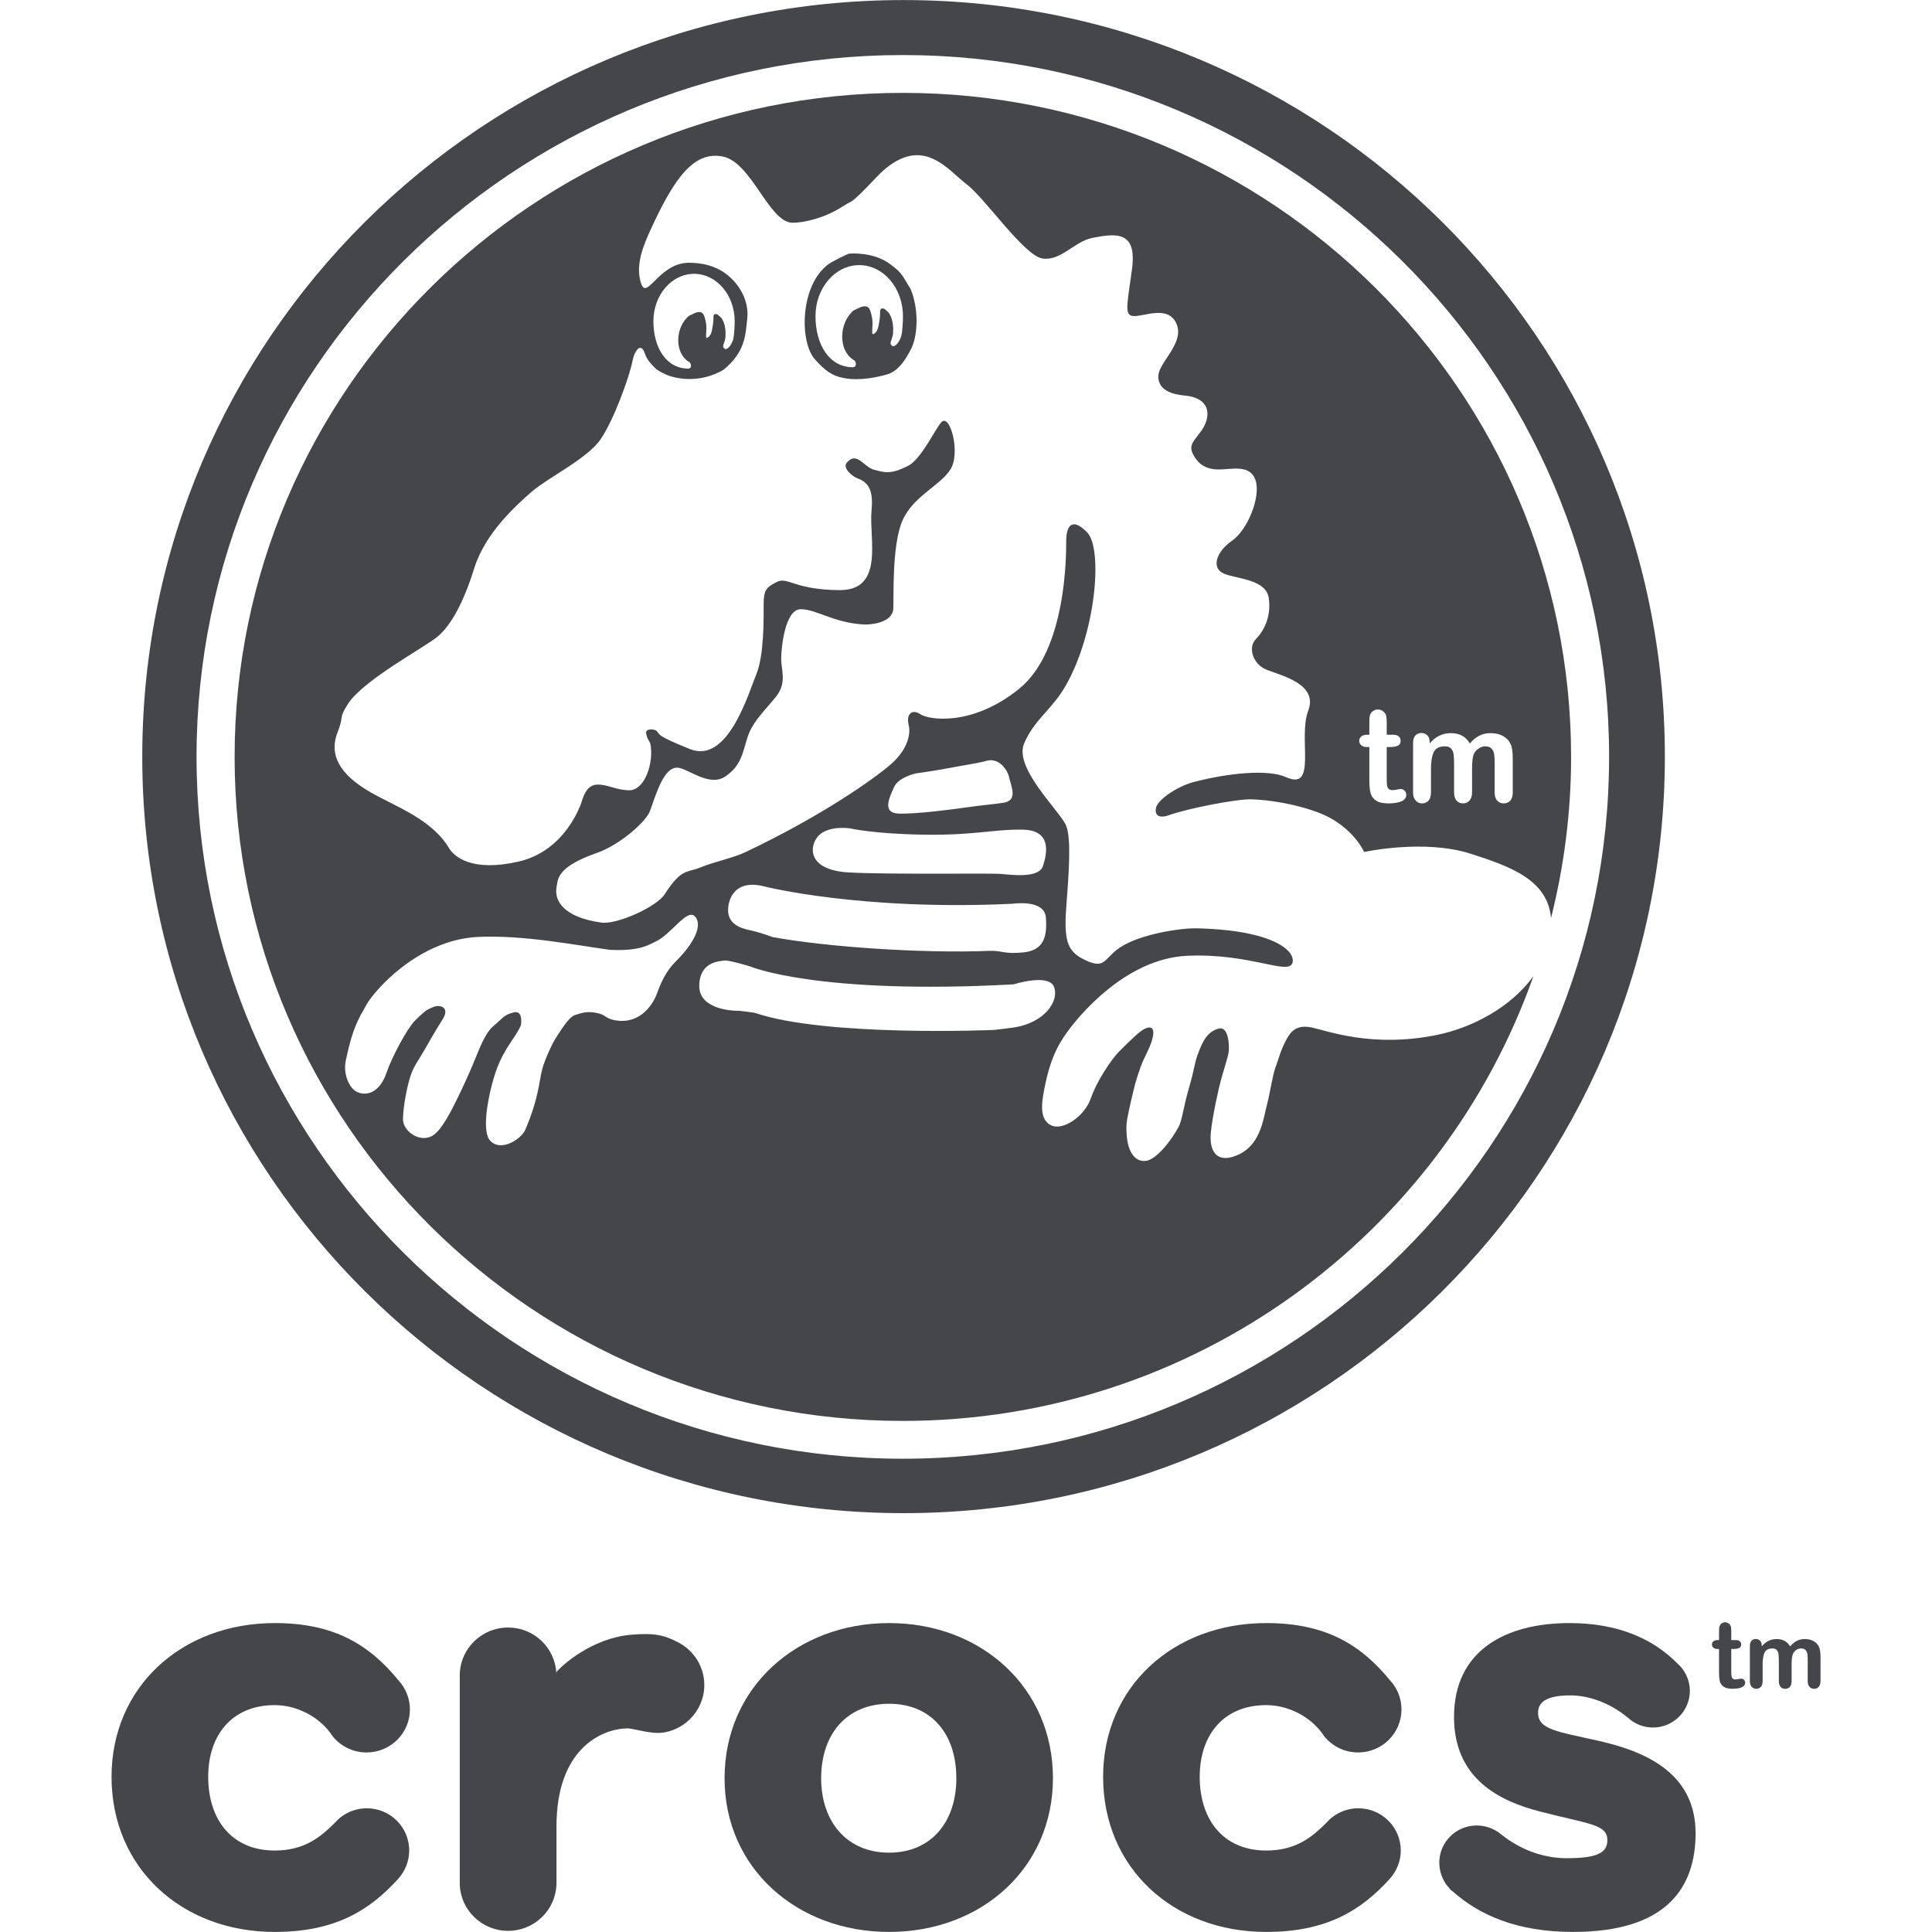 <svg width="30" height="30" viewBox="0 0 30 30" fill="none" xmlns="http://www.w3.org/2000/svg">
<path d="M4.266 26.477C4.613 26.477 4.948 26.659 5.132 26.913C5.136 26.92 5.141 26.926 5.146 26.933C5.153 26.943 5.162 26.953 5.168 26.964C5.292 27.115 5.48 27.212 5.692 27.212C6.064 27.212 6.365 26.913 6.365 26.544C6.365 26.37 6.298 26.214 6.19 26.095C5.727 25.528 5.176 25.203 4.266 25.203C2.82 25.203 1.732 26.196 1.732 27.59C1.732 29.005 2.82 29.999 4.266 29.999C5.19 29.999 5.733 29.675 6.19 29.167L6.189 29.167C6.292 29.051 6.354 28.9 6.354 28.734C6.354 28.372 6.06 28.079 5.696 28.079C5.496 28.079 5.319 28.167 5.198 28.306C4.981 28.521 4.731 28.735 4.266 28.735C3.603 28.735 3.233 28.26 3.233 27.59C3.233 26.942 3.603 26.477 4.266 26.477Z" fill="#444649"/>
<path d="M28.244 25.569C28.225 25.531 28.197 25.502 28.159 25.482C28.121 25.461 28.076 25.451 28.024 25.451C27.979 25.451 27.938 25.46 27.901 25.479C27.864 25.498 27.83 25.526 27.797 25.565C27.775 25.527 27.746 25.498 27.712 25.48C27.677 25.461 27.636 25.451 27.588 25.451C27.542 25.451 27.5 25.46 27.462 25.479C27.424 25.497 27.389 25.526 27.356 25.565V25.547C27.356 25.517 27.347 25.493 27.329 25.476C27.311 25.459 27.289 25.45 27.263 25.45C27.236 25.45 27.214 25.459 27.197 25.478C27.18 25.496 27.172 25.523 27.172 25.559V26.104C27.172 26.143 27.181 26.173 27.2 26.193C27.218 26.213 27.242 26.224 27.272 26.224C27.301 26.224 27.325 26.213 27.343 26.193C27.361 26.173 27.37 26.143 27.37 26.103V25.846C27.37 25.766 27.38 25.704 27.4 25.661C27.42 25.619 27.461 25.597 27.523 25.597C27.554 25.597 27.576 25.605 27.591 25.623C27.605 25.64 27.614 25.661 27.617 25.688C27.62 25.714 27.622 25.752 27.622 25.8V26.103C27.622 26.143 27.631 26.174 27.649 26.194C27.667 26.214 27.691 26.224 27.72 26.224C27.75 26.224 27.775 26.214 27.793 26.194C27.811 26.174 27.82 26.143 27.82 26.103V25.85C27.82 25.768 27.828 25.711 27.841 25.679C27.854 25.654 27.872 25.634 27.894 25.619C27.917 25.604 27.941 25.597 27.966 25.597C27.998 25.597 28.021 25.605 28.037 25.622C28.052 25.639 28.061 25.66 28.065 25.684C28.069 25.709 28.07 25.742 28.07 25.783V26.103C28.07 26.143 28.079 26.173 28.098 26.193C28.116 26.213 28.14 26.224 28.169 26.224C28.199 26.224 28.223 26.214 28.241 26.194C28.259 26.174 28.269 26.143 28.269 26.104V25.731C28.269 25.657 28.26 25.603 28.244 25.569Z" fill="#444649"/>
<path d="M24.807 27.028C24.177 26.887 23.883 26.855 23.883 26.596C23.883 26.413 24.046 26.326 24.383 26.326C24.731 26.326 25.057 26.488 25.275 26.671L25.276 26.67C25.378 26.766 25.515 26.825 25.666 26.825C25.983 26.825 26.24 26.57 26.24 26.255C26.24 26.087 26.165 25.936 26.049 25.832C25.669 25.448 25.128 25.203 24.372 25.203C23.383 25.203 22.578 25.625 22.578 26.661C22.578 27.622 23.285 27.968 23.916 28.13C24.666 28.325 24.959 28.325 24.959 28.573C24.959 28.768 24.807 28.854 24.329 28.854C23.955 28.854 23.605 28.718 23.314 28.487L23.328 28.5C23.327 28.499 23.327 28.499 23.326 28.498C23.092 28.287 22.731 28.296 22.511 28.524C22.331 28.71 22.303 28.983 22.419 29.199C22.422 29.206 22.427 29.213 22.431 29.221C22.442 29.239 22.452 29.256 22.465 29.273C22.474 29.285 22.485 29.297 22.495 29.308C22.506 29.32 22.515 29.334 22.527 29.346C22.537 29.355 22.548 29.361 22.557 29.369C22.961 29.729 23.543 29.999 24.427 29.999C25.883 29.999 26.329 29.308 26.329 28.465C26.329 27.493 25.481 27.179 24.807 27.028Z" fill="#444649"/>
<path d="M27.038 26.066C27.028 26.066 27.013 26.068 26.994 26.072C26.974 26.076 26.959 26.078 26.948 26.078C26.927 26.078 26.913 26.073 26.904 26.063C26.894 26.053 26.889 26.04 26.887 26.024C26.885 26.008 26.883 25.985 26.883 25.955V25.605H26.919C26.957 25.605 26.986 25.6 27.007 25.589C27.027 25.579 27.037 25.561 27.037 25.535C27.037 25.515 27.03 25.499 27.015 25.486C27.001 25.473 26.981 25.467 26.954 25.467H26.883V25.337C26.883 25.305 26.882 25.28 26.878 25.263C26.875 25.245 26.866 25.23 26.853 25.218C26.834 25.2 26.812 25.191 26.788 25.191C26.771 25.191 26.755 25.195 26.741 25.203C26.727 25.211 26.716 25.222 26.709 25.235C26.702 25.248 26.697 25.263 26.695 25.28C26.694 25.298 26.693 25.322 26.693 25.352V25.467H26.672C26.643 25.467 26.621 25.473 26.606 25.486C26.591 25.499 26.583 25.515 26.583 25.535C26.583 25.555 26.59 25.572 26.605 25.585C26.619 25.598 26.64 25.605 26.668 25.605H26.693V25.97C26.693 26.029 26.698 26.075 26.707 26.111C26.717 26.146 26.737 26.173 26.768 26.193C26.798 26.213 26.843 26.223 26.903 26.223C26.966 26.223 27.014 26.216 27.048 26.199C27.082 26.183 27.099 26.16 27.099 26.129C27.099 26.111 27.092 26.096 27.08 26.084C27.068 26.072 27.054 26.066 27.038 26.066Z" fill="#444649"/>
<path d="M10.524 25.499C10.299 25.381 10.137 25.356 9.802 25.384C9.196 25.435 8.727 25.857 8.641 25.963V25.994C8.641 25.984 8.639 25.975 8.638 25.965L8.638 25.962C8.608 25.576 8.286 25.272 7.89 25.272C7.481 25.272 7.149 25.596 7.139 26V29.26C7.152 29.661 7.483 29.982 7.889 29.982C8.301 29.982 8.634 29.655 8.641 29.247V28.36C8.641 27.151 9.344 26.846 9.738 26.838C9.843 26.836 10.11 26.938 10.319 26.9C10.728 26.825 10.999 26.436 10.924 26.03C10.88 25.792 10.726 25.601 10.524 25.499Z" fill="#444649"/>
<path d="M19.662 26.477C20.009 26.477 20.345 26.659 20.529 26.913C20.533 26.92 20.538 26.926 20.543 26.933C20.55 26.943 20.558 26.953 20.565 26.964C20.689 27.115 20.877 27.212 21.089 27.212C21.46 27.212 21.762 26.913 21.762 26.544C21.762 26.37 21.695 26.213 21.586 26.094C21.123 25.528 20.572 25.203 19.662 25.203C18.216 25.203 17.129 26.196 17.129 27.59C17.129 29.005 18.216 29.999 19.662 29.999C20.587 29.999 21.13 29.675 21.587 29.167L21.586 29.167C21.688 29.051 21.751 28.9 21.751 28.734C21.751 28.372 21.456 28.079 21.092 28.079C20.893 28.079 20.715 28.167 20.594 28.306C20.378 28.521 20.128 28.735 19.662 28.735C18.999 28.735 18.629 28.26 18.629 27.59C18.629 26.942 18.999 26.477 19.662 26.477Z" fill="#444649"/>
<path d="M13.806 28.768C13.154 28.768 12.751 28.292 12.751 27.612C12.751 26.92 13.154 26.456 13.806 26.456C14.458 26.456 14.85 26.92 14.85 27.612C14.85 28.292 14.458 28.768 13.806 28.768ZM13.806 25.203C12.371 25.203 11.251 26.208 11.251 27.612C11.251 29.005 12.371 29.999 13.806 29.999C15.241 29.999 16.35 29.005 16.35 27.612C16.35 26.208 15.241 25.203 13.806 25.203Z" fill="#444649"/>
<path d="M14.019 22.651C7.972 22.651 3.052 17.762 3.052 11.752C3.052 5.744 7.972 0.855 14.019 0.855C20.067 0.855 24.986 5.744 24.986 11.752C24.986 17.762 20.067 22.651 14.019 22.651ZM14.03 0.001C7.502 0.001 2.209 5.261 2.209 11.748C2.209 18.237 7.502 23.496 14.03 23.496C20.559 23.496 25.852 18.237 25.852 11.748C25.852 5.261 20.559 0.001 14.03 0.001Z" fill="#444649"/>
<path d="M13.995 5.217C13.989 5.244 13.933 5.383 13.861 5.375C13.793 5.331 13.852 5.287 13.866 5.191C13.879 5.047 13.854 4.937 13.802 4.858C13.786 4.842 13.758 4.815 13.742 4.803C13.732 4.795 13.721 4.788 13.697 4.79C13.677 4.791 13.667 4.811 13.666 4.833C13.67 4.926 13.648 5.022 13.645 5.043C13.636 5.09 13.623 5.154 13.565 5.187C13.527 5.209 13.55 5.083 13.549 5.009C13.547 4.935 13.523 4.844 13.504 4.803C13.463 4.717 13.349 4.776 13.349 4.776L13.253 4.821C13.148 4.915 13.078 5.059 13.078 5.225C13.078 5.443 13.19 5.558 13.272 5.6C13.269 5.6 13.297 5.633 13.289 5.663C13.285 5.7 13.252 5.703 13.248 5.703C12.874 5.703 12.663 5.348 12.663 4.91C12.663 4.472 12.967 4.117 13.342 4.117C13.717 4.117 14.021 4.472 14.021 4.91C14.021 4.989 14.014 5.145 13.995 5.217ZM13.814 4.095C13.627 3.96 13.374 3.926 13.188 3.938C13.152 3.946 12.924 4.058 12.859 4.106C12.415 4.442 12.416 5.319 12.655 5.581C12.804 5.745 12.905 5.835 13.116 5.873C13.355 5.916 13.632 5.856 13.784 5.811C13.941 5.763 14.063 5.591 14.153 5.406C14.259 5.186 14.263 4.778 14.139 4.486C14.015 4.292 14.024 4.248 13.814 4.095Z" fill="#444649"/>
<path d="M21.491 11.056C21.508 11.073 21.52 11.094 21.525 11.119C21.53 11.143 21.533 11.178 21.533 11.223V11.409H21.632C21.67 11.409 21.699 11.417 21.719 11.435C21.74 11.453 21.749 11.475 21.749 11.504C21.749 11.539 21.736 11.564 21.708 11.578C21.679 11.592 21.637 11.6 21.583 11.6H21.533V12.096C21.533 12.137 21.534 12.17 21.538 12.193C21.541 12.215 21.549 12.233 21.561 12.247C21.574 12.262 21.595 12.269 21.624 12.269C21.64 12.269 21.661 12.267 21.689 12.261C21.715 12.255 21.737 12.252 21.751 12.252C21.774 12.252 21.794 12.261 21.811 12.278C21.829 12.295 21.837 12.317 21.837 12.341C21.837 12.385 21.814 12.418 21.766 12.441C21.718 12.462 21.65 12.475 21.561 12.475C21.476 12.475 21.412 12.461 21.369 12.433C21.324 12.403 21.296 12.365 21.282 12.315C21.269 12.265 21.263 12.198 21.263 12.115V11.6H21.227C21.188 11.6 21.158 11.591 21.137 11.572C21.117 11.555 21.106 11.531 21.106 11.504C21.106 11.475 21.117 11.453 21.139 11.435C21.16 11.417 21.192 11.409 21.232 11.409H21.263V11.245C21.263 11.202 21.264 11.168 21.265 11.143C21.268 11.119 21.274 11.097 21.285 11.079C21.296 11.061 21.31 11.046 21.331 11.035C21.35 11.023 21.372 11.017 21.397 11.017C21.431 11.017 21.463 11.03 21.491 11.056ZM21.942 11.536C21.942 11.486 21.955 11.448 21.977 11.421C22.001 11.395 22.032 11.382 22.071 11.382C22.107 11.382 22.137 11.394 22.163 11.418C22.188 11.442 22.199 11.477 22.199 11.52V11.545C22.246 11.489 22.297 11.45 22.35 11.424C22.404 11.397 22.463 11.384 22.529 11.384C22.596 11.384 22.655 11.398 22.704 11.424C22.753 11.451 22.792 11.491 22.824 11.545C22.869 11.49 22.919 11.45 22.971 11.424C23.023 11.397 23.081 11.384 23.144 11.384C23.219 11.384 23.282 11.398 23.336 11.427C23.389 11.456 23.429 11.496 23.455 11.55C23.479 11.599 23.49 11.675 23.49 11.779V12.305C23.49 12.361 23.476 12.403 23.452 12.433C23.425 12.461 23.391 12.475 23.349 12.475C23.308 12.475 23.275 12.461 23.248 12.431C23.222 12.403 23.209 12.36 23.209 12.304V11.852C23.209 11.793 23.206 11.748 23.201 11.713C23.197 11.678 23.184 11.649 23.161 11.625C23.14 11.601 23.107 11.589 23.062 11.589C23.026 11.589 22.993 11.6 22.962 11.622C22.93 11.642 22.904 11.669 22.887 11.706C22.866 11.752 22.858 11.832 22.858 11.947V12.304C22.858 12.361 22.844 12.403 22.819 12.431C22.792 12.461 22.759 12.475 22.716 12.475C22.676 12.475 22.643 12.461 22.617 12.431C22.592 12.403 22.579 12.361 22.579 12.304V11.875C22.579 11.808 22.577 11.755 22.572 11.717C22.568 11.68 22.555 11.649 22.535 11.626C22.514 11.601 22.482 11.589 22.438 11.589C22.348 11.589 22.291 11.62 22.263 11.68C22.234 11.74 22.22 11.827 22.22 11.94V12.304C22.22 12.36 22.207 12.403 22.183 12.431C22.157 12.461 22.124 12.475 22.082 12.475C22.041 12.475 22.008 12.461 21.983 12.431C21.956 12.403 21.942 12.361 21.942 12.305L21.942 11.536ZM10.777 4.252C11.126 4.252 11.408 4.582 11.408 4.987C11.408 5.061 11.401 5.207 11.384 5.274C11.377 5.297 11.326 5.428 11.259 5.42C11.196 5.379 11.251 5.339 11.263 5.249C11.276 5.116 11.252 5.014 11.205 4.941C11.189 4.925 11.163 4.9 11.148 4.888C11.14 4.883 11.129 4.875 11.108 4.877C11.088 4.878 11.078 4.897 11.078 4.917C11.082 5.003 11.061 5.093 11.058 5.112C11.049 5.156 11.038 5.215 10.983 5.245C10.949 5.266 10.971 5.148 10.969 5.08C10.968 5.012 10.946 4.928 10.927 4.888C10.889 4.809 10.783 4.864 10.783 4.864L10.695 4.906C10.596 4.992 10.532 5.128 10.532 5.28C10.532 5.483 10.636 5.59 10.713 5.628C10.709 5.628 10.736 5.659 10.728 5.688C10.724 5.722 10.694 5.724 10.69 5.724C10.342 5.724 10.146 5.394 10.146 4.987C10.146 4.582 10.43 4.252 10.777 4.252ZM5.369 16.469C5.479 15.945 5.568 15.82 5.694 15.595C5.809 15.389 6.495 14.588 7.433 14.548C8.129 14.518 8.904 14.67 9.462 14.748C9.938 14.775 10.08 14.666 10.178 14.622C10.431 14.506 10.672 14.089 10.796 14.236C10.92 14.381 10.745 14.665 10.555 14.866C10.463 14.963 10.331 15.065 10.205 15.418C10.121 15.65 9.902 15.904 9.558 15.844C9.404 15.817 9.407 15.764 9.303 15.738C9.147 15.698 9.059 15.717 8.925 15.763C8.821 15.799 8.681 16.046 8.643 16.099C8.579 16.19 8.459 16.456 8.421 16.597C8.369 16.794 8.367 17.053 8.155 17.547C8.099 17.676 7.794 17.893 7.616 17.718C7.482 17.584 7.568 17.108 7.641 16.832C7.713 16.556 7.794 16.407 7.87 16.279C7.93 16.177 8.05 16.022 8.089 15.918C8.089 15.918 8.13 15.68 7.975 15.721C7.817 15.762 7.819 15.803 7.668 15.926C7.566 16.01 7.492 16.158 7.379 16.441C7.314 16.602 7.228 16.797 7.122 17.016C7.004 17.259 6.87 17.522 6.74 17.619C6.537 17.769 6.25 17.568 6.257 17.371C6.264 17.156 6.32 16.882 6.371 16.718C6.42 16.558 6.5 16.464 6.583 16.317C6.697 16.116 6.782 15.972 6.872 15.83C6.996 15.638 6.825 15.589 6.718 15.641C6.637 15.679 6.628 15.666 6.444 15.848C6.325 15.966 6.086 16.41 6.001 16.659C5.908 16.935 5.72 17.033 5.549 16.958C5.421 16.903 5.326 16.675 5.369 16.469ZM11.251 14.915C11.315 14.905 11.651 15.008 11.651 15.008C11.651 15.008 12.7 15.451 15.738 15.285C15.738 15.285 16.281 15.112 16.366 15.322C16.451 15.533 16.233 15.873 15.761 15.952C15.647 15.97 15.431 15.993 15.431 15.993C15.431 15.993 12.828 16.104 11.723 15.728C11.723 15.728 11.521 15.695 11.447 15.695C11.372 15.695 10.847 15.674 10.858 15.298C10.869 14.921 11.188 14.926 11.251 14.915ZM11.871 13.765C11.871 13.765 13.359 14.144 15.717 14.034C15.717 14.034 16.219 13.957 16.24 14.245C16.262 14.533 16.216 14.753 15.898 14.788C15.579 14.821 15.568 14.756 15.356 14.765C14.318 14.807 12.819 14.703 11.993 14.55C11.993 14.55 11.816 14.48 11.627 14.44C11.47 14.407 11.287 14.329 11.307 14.096C11.329 13.865 11.489 13.665 11.871 13.765ZM12.681 13.013C12.822 12.805 13.198 12.863 13.198 12.863C13.198 12.863 13.572 12.95 14.358 12.961C15.143 12.972 15.441 12.873 15.887 12.883C16.333 12.894 16.26 13.249 16.195 13.447C16.131 13.648 15.685 13.581 15.525 13.569C15.367 13.558 13.773 13.581 13.178 13.547C12.584 13.514 12.556 13.194 12.681 13.013ZM13.882 12.224C13.948 12.068 14.22 12.01 14.22 12.01C14.22 12.01 14.548 11.964 14.772 11.92C14.994 11.877 15.158 11.857 15.328 11.812C15.498 11.768 15.64 11.931 15.671 12.075C15.703 12.22 15.797 12.406 15.615 12.458C15.543 12.478 15.226 12.504 14.984 12.54C14.846 12.561 14.217 12.645 13.953 12.633C13.687 12.623 13.816 12.373 13.882 12.224ZM14.018 1.442C8.297 1.442 3.643 6.068 3.643 11.753C3.643 17.438 8.297 22.064 14.018 22.064C18.54 22.064 22.393 19.174 23.811 15.157C23.47 15.633 22.867 15.962 22.291 16.075C21.299 16.271 20.612 16.006 20.374 15.956C20.136 15.907 20.045 16.005 19.965 16.162C19.883 16.317 19.858 16.434 19.802 16.585C19.764 16.686 19.716 16.99 19.685 17.105C19.61 17.385 19.582 17.832 19.134 17.965C18.898 18.035 18.773 17.881 18.802 17.585C18.827 17.333 18.918 16.914 18.968 16.738C19.063 16.409 19.083 16.366 19.083 16.271C19.083 16.271 19.088 15.93 18.925 15.972C18.762 16.015 18.681 16.14 18.596 16.381C18.54 16.537 18.558 16.563 18.462 16.894C18.372 17.204 18.358 17.392 18.302 17.497C18.194 17.7 17.966 17.999 17.798 18.025C17.61 18.052 17.52 17.86 17.499 17.668C17.477 17.445 17.504 17.381 17.529 17.246C17.553 17.133 17.57 17.056 17.624 16.839C17.692 16.606 17.73 16.505 17.807 16.352C17.939 16.085 17.955 15.894 17.781 15.972C17.697 16.011 17.574 16.133 17.383 16.322C17.258 16.447 17.03 16.788 16.941 17.048C16.844 17.335 16.511 17.555 16.331 17.478C16.198 17.42 16.153 17.272 16.198 17.01C16.286 16.496 16.405 16.253 16.578 16.016C16.722 15.818 17.457 14.885 18.437 14.841C19.418 14.799 20.007 15.15 20.069 14.952C20.123 14.78 19.803 14.445 18.588 14.415C18.339 14.408 17.709 14.503 17.395 14.71C17.147 14.874 17.166 15.049 16.879 14.921C16.593 14.793 16.515 14.654 16.556 14.1C16.597 13.547 16.637 13.036 16.556 12.823C16.474 12.61 15.738 11.929 15.902 11.546C16.066 11.163 16.329 11.028 16.547 10.649C17.017 9.827 17.128 8.525 16.883 8.269C16.637 8.014 16.556 8.185 16.556 8.397C16.556 8.61 16.562 10.098 15.827 10.694C15.091 11.29 14.415 11.176 14.292 11.091C14.17 11.006 14.068 11.081 14.109 11.252C14.151 11.421 14.073 11.66 13.827 11.873C13.582 12.085 12.778 12.662 11.569 13.235C11.38 13.323 11.079 13.385 10.875 13.47C10.669 13.555 10.582 13.478 10.322 13.885C10.2 14.078 9.582 14.361 9.337 14.326C8.744 14.242 8.602 13.982 8.643 13.769C8.666 13.651 8.643 13.463 9.266 13.245C9.634 13.117 10.036 12.752 10.093 12.593C10.187 12.337 10.309 11.892 10.533 11.922C10.7 11.944 11.02 12.225 11.266 12.055C11.511 11.885 11.526 11.703 11.608 11.447C11.69 11.192 11.893 11.02 12.057 10.808C12.221 10.594 12.13 10.403 12.13 10.233C12.13 10.063 12.189 9.46 12.433 9.46C12.678 9.46 12.931 9.665 13.396 9.696C13.509 9.705 13.861 9.675 13.871 9.451C13.88 9.262 13.848 8.471 14.011 8.089C14.175 7.706 14.595 7.546 14.758 7.29C14.922 7.035 14.75 6.405 14.616 6.558C14.512 6.675 14.305 7.133 14.095 7.237C13.828 7.369 13.738 7.338 13.575 7.295C13.411 7.253 13.306 7 13.149 7.184C13.078 7.268 13.235 7.398 13.318 7.429C13.509 7.499 13.56 7.648 13.533 7.93C13.492 8.354 13.738 9.163 13.043 9.163C12.348 9.163 12.225 8.95 12.063 9.036C11.899 9.12 11.858 9.163 11.858 9.376C11.858 9.589 11.867 10.17 11.745 10.468C11.621 10.766 11.304 11.868 10.714 11.632C10.218 11.432 10.24 11.408 10.205 11.359C10.17 11.312 10.019 11.31 10.033 11.385C10.059 11.535 10.103 11.47 10.111 11.649C10.123 11.947 9.979 12.271 9.775 12.271C9.57 12.271 9.447 12.183 9.284 12.183C9.121 12.183 9.068 12.334 9.028 12.461C9.028 12.461 8.794 13.206 8.059 13.377C7.324 13.547 7.051 13.3 6.973 13.17C6.747 12.784 6.261 12.569 6.016 12.441C5.77 12.312 5.004 11.976 5.24 11.377C5.349 11.101 5.251 11.168 5.403 10.93C5.646 10.556 6.589 10.056 6.793 9.887C6.996 9.718 7.193 9.374 7.364 8.823C7.537 8.271 8.018 7.844 8.262 7.631C8.508 7.418 9.121 7.121 9.325 6.823C9.53 6.524 9.771 5.86 9.823 5.6C9.823 5.601 9.839 5.499 9.892 5.432C9.942 5.37 9.987 5.41 10.01 5.481C10.04 5.573 10.093 5.63 10.117 5.657C10.191 5.742 10.223 5.758 10.308 5.8C10.472 5.887 10.868 5.96 11.236 5.741C11.575 5.463 11.576 5.202 11.604 4.936C11.63 4.688 11.495 4.399 11.233 4.224C11.102 4.138 10.927 4.08 10.7 4.08C10.213 4.08 10.037 4.711 9.946 4.373C9.871 4.096 9.991 3.811 10.101 3.57C10.469 2.766 10.772 2.343 11.221 2.43C11.67 2.514 11.941 3.459 12.308 3.459C12.479 3.459 12.798 3.39 13.074 3.212C13.13 3.177 13.184 3.146 13.236 3.119C13.392 2.993 13.598 2.756 13.698 2.664C14.336 2.086 14.721 2.645 15.006 2.858C15.291 3.071 15.902 3.97 16.187 4.014C16.475 4.056 16.681 3.75 16.962 3.694C17.341 3.619 17.659 3.588 17.577 4.184C17.495 4.78 17.455 4.908 17.618 4.908C17.781 4.908 18.149 4.737 18.271 5.034C18.394 5.333 17.986 5.631 17.986 5.844C17.986 6.056 18.191 6.123 18.394 6.142C18.714 6.17 18.802 6.354 18.721 6.567C18.639 6.779 18.435 6.865 18.517 7.035C18.598 7.205 18.721 7.29 18.925 7.29C19.13 7.29 19.416 7.205 19.497 7.461C19.579 7.716 19.375 8.227 19.13 8.397C18.885 8.567 18.802 8.823 19.007 8.908C19.211 8.993 19.661 8.993 19.702 9.291C19.742 9.589 19.62 9.802 19.497 9.929C19.375 10.057 19.457 10.312 19.661 10.397C19.866 10.483 20.477 10.611 20.314 11.036C20.152 11.462 20.459 12.287 19.971 12.068C19.685 11.939 19.063 12.006 18.536 12.143C18.296 12.205 17.976 12.412 17.95 12.545C17.917 12.719 18.088 12.681 18.133 12.664C18.442 12.551 19.219 12.404 19.428 12.412C19.86 12.425 20.38 12.553 20.64 12.693C21.048 12.913 21.182 13.23 21.182 13.23C21.182 13.23 22.111 13.025 22.834 13.256C23.462 13.456 24.033 13.666 24.084 14.256C24.286 13.454 24.396 12.616 24.396 11.753C24.395 6.068 19.741 1.442 14.018 1.442Z" fill="#444649"/>
</svg>
